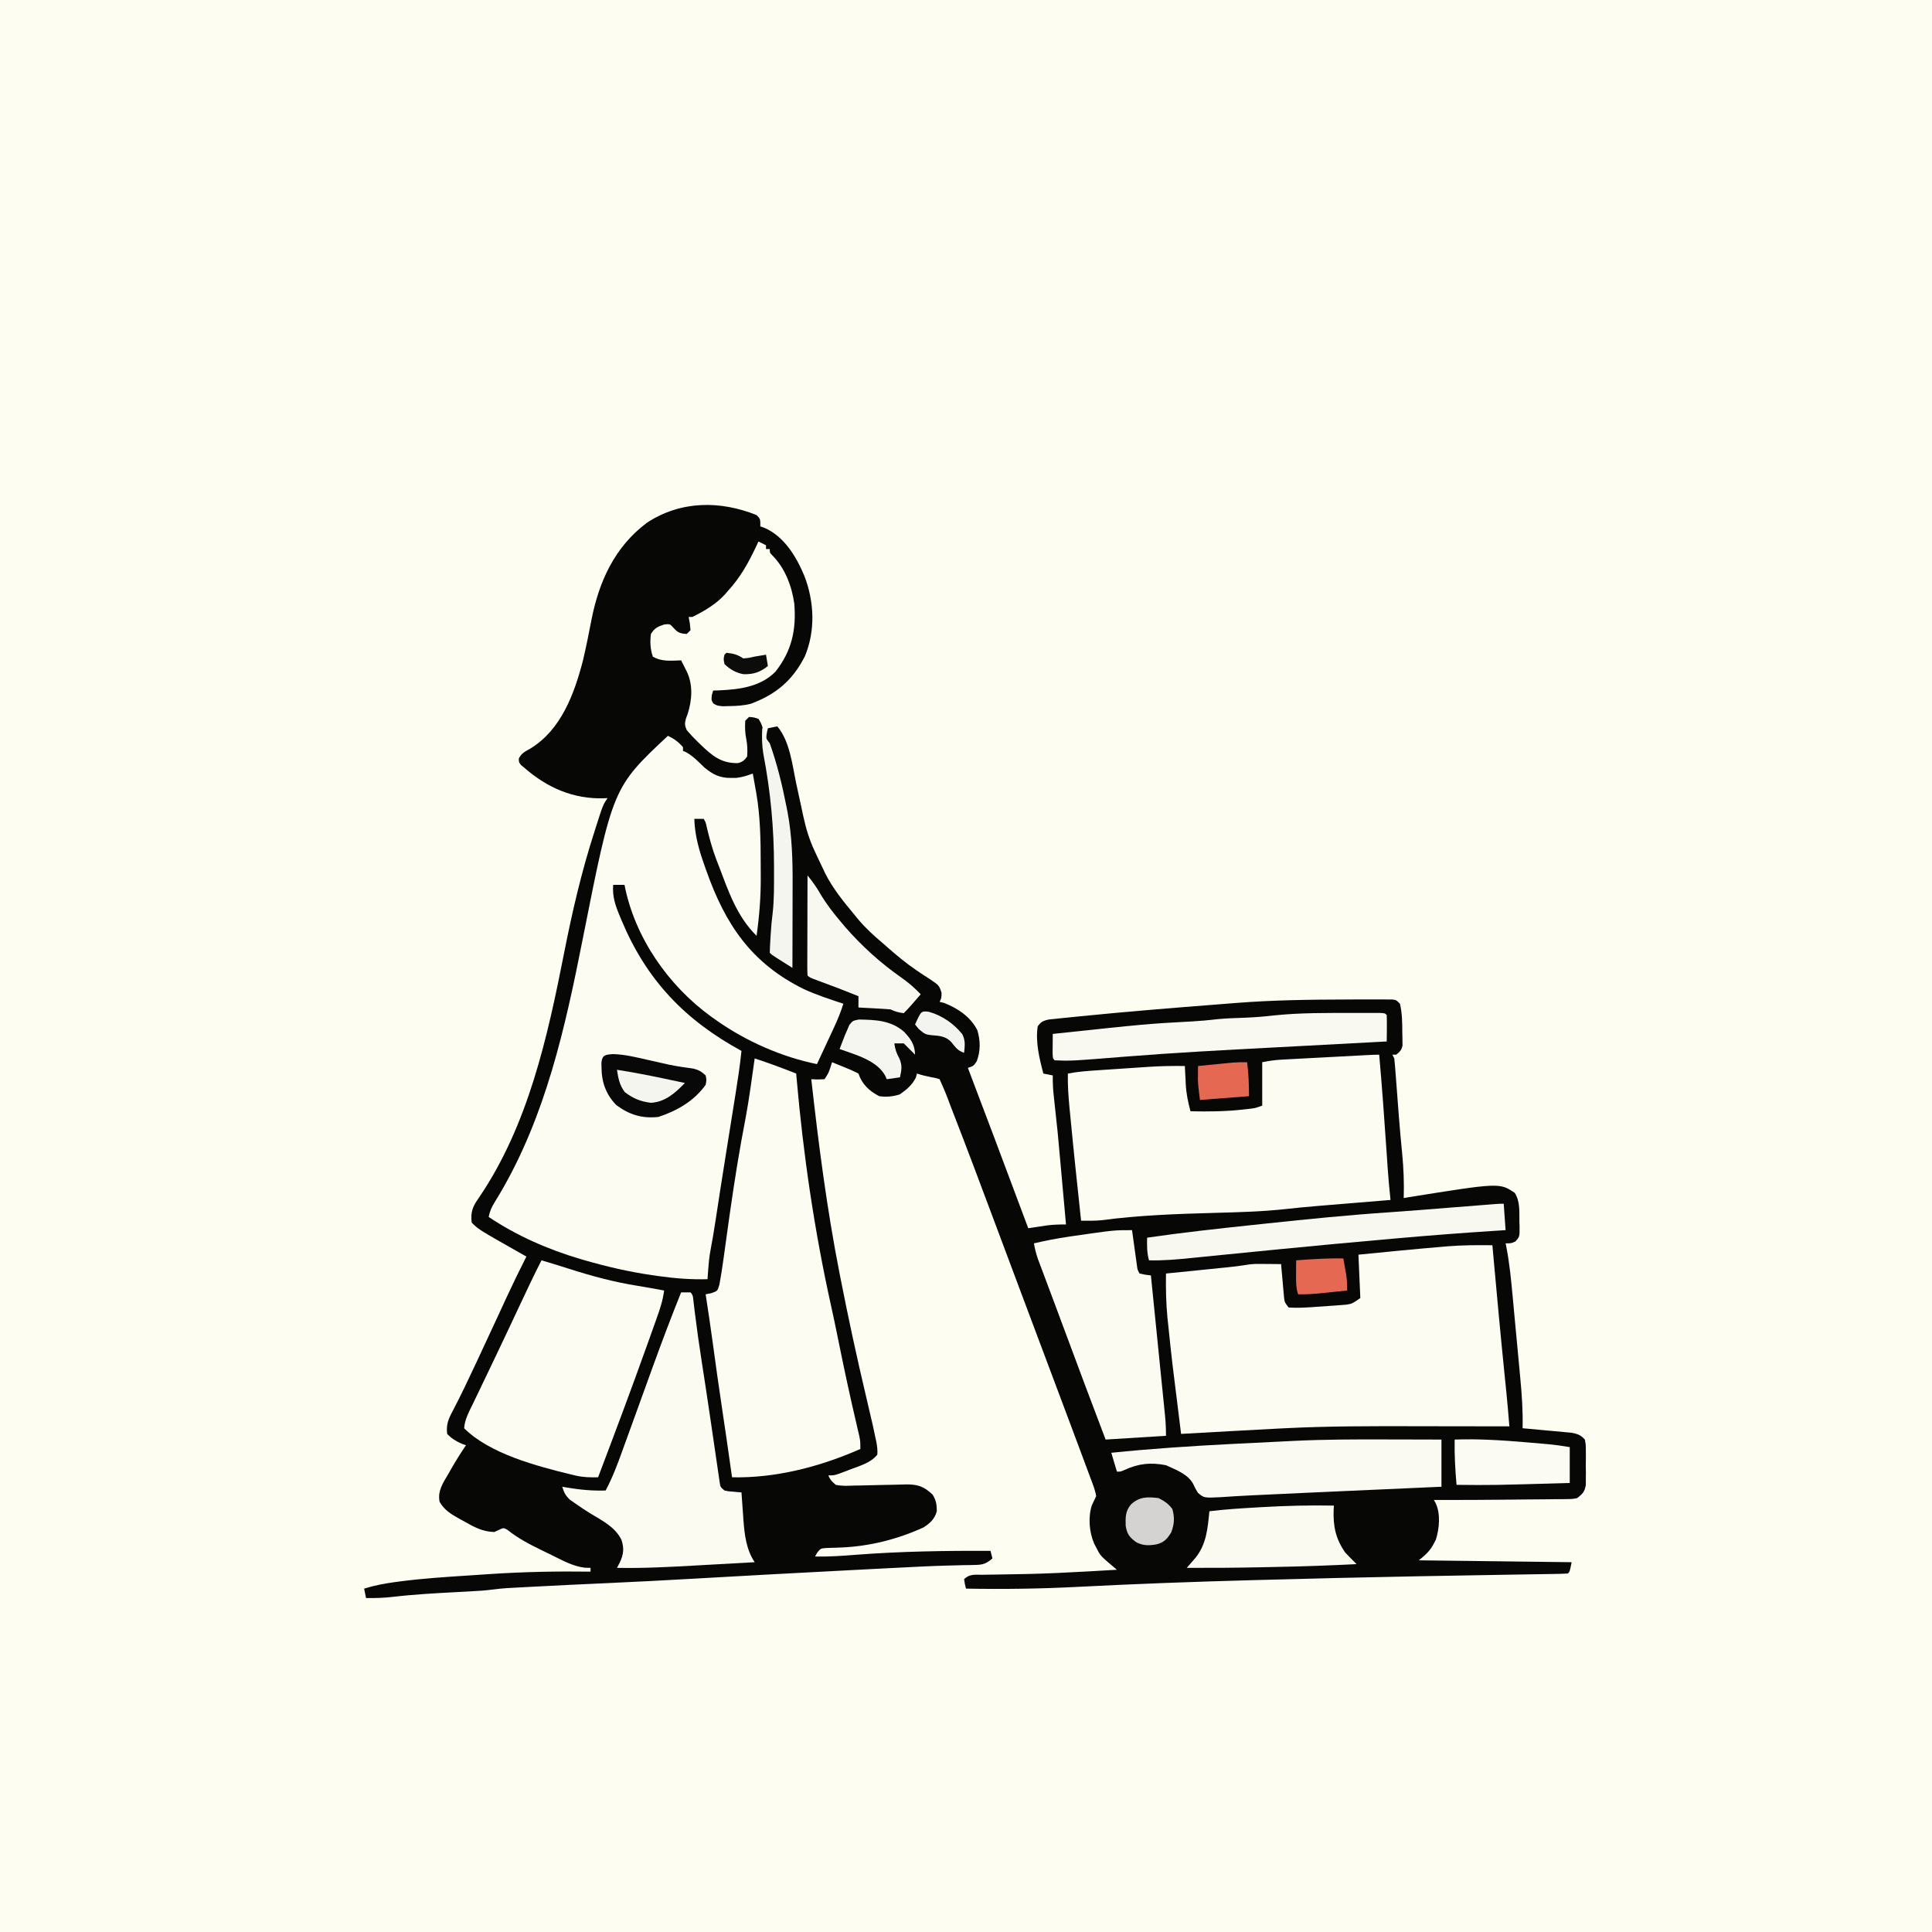 <svg version="1.1" xmlns="http://www.w3.org/2000/svg" width="1024" height="1024">
<rect width="100%" height="100%" fill="#333333" stroke="none"/>
<path d="M0 0 C337.92 0 675.84 0 1024 0 C1024 337.92 1024 675.84 1024 1024 C686.08 1024 348.16 1024 0 1024 C0 686.08 0 348.16 0 0 Z " fill="#FEFDF2" transform="translate(0,0)"/>
<path d="M0 0 C2 2 2 2 2 6 C3.1 6.39 3.1 6.39 4.23 6.79 C14.69 11.37 21.07 22.04 25.31 32.19 C30.61 45.87 31.27 61.19 25.61 74.84 C19.05 87.69 10.4 94.97 -3 100 C-6.89 101 -10.62 101.19 -14.62 101.25 C-15.75 101.28 -16.88 101.3 -18.04 101.33 C-21 101 -21 101 -22.96 99.8 C-24 98 -24 98 -23.69 95.31 C-23.35 94.17 -23.35 94.17 -23 93 C-22.04 92.97 -21.09 92.95 -20.11 92.92 C-9.34 92.45 2.05 91.12 10 83 C18.68 71.99 21.1 60.83 20 47 C18.71 37.7 15.05 28.03 8.28 21.29 C7 20 7 20 7 18 C6.34 18 5.68 18 5 18 C5 17.34 5 16.68 5 16 C3.02 15.01 3.02 15.01 1 14 C0.52 15.04 0.03 16.08 -0.47 17.15 C-4.49 25.59 -8.64 33.04 -15 40 C-15.54 40.63 -16.08 41.26 -16.64 41.91 C-21.5 47.26 -27.57 50.79 -34 54 C-34.66 54 -35.32 54 -36 54 C-35.79 55.11 -35.59 56.23 -35.38 57.38 C-35.25 58.57 -35.13 59.77 -35 61 C-35.66 61.66 -36.32 62.32 -37 63 C-40.36 62.82 -41.65 62.39 -43.94 59.88 C-45.91 57.66 -45.91 57.66 -49 58 C-52.55 59.18 -53.95 59.85 -56 63 C-56.54 67.24 -56.35 70.95 -55 75 C-50.41 77.81 -45.19 77.18 -40 77 C-39.35 78.27 -38.71 79.54 -38.06 80.81 C-37.7 81.52 -37.34 82.23 -36.97 82.96 C-33.61 90.03 -34.18 98.19 -36.56 105.5 C-36.85 106.27 -37.14 107.05 -37.44 107.84 C-38.13 110.51 -38.13 111.48 -37 114 C-35.2 116.1 -33.41 118.02 -31.44 119.94 C-30.89 120.47 -30.35 121 -29.79 121.55 C-23.6 127.48 -18.87 131.59 -9.98 131.47 C-7.47 130.88 -6.53 130.05 -5 128 C-4.75 124.68 -4.85 121.76 -5.5 118.5 C-6.15 115.27 -6.19 112.29 -6 109 C-5.34 108.34 -4.68 107.68 -4 107 C-1.5 107.19 -1.5 107.19 1 108 C3.38 111.57 3.46 113.67 3.88 117.94 C4.85 127.25 6.2 136.5 7.59 145.76 C9.62 159.57 10.2 173.19 10.19 187.12 C10.19 188.35 10.19 188.35 10.19 189.6 C10.19 200.3 9.93 210.84 8.44 221.46 C8.29 222.63 8.15 223.8 8 225 C7.66 226.75 7.66 226.75 7.31 228.54 C7.64 232.1 7.64 232.1 10.25 233.87 C11.17 234.48 12.09 235.09 13.04 235.72 C13.96 236.33 14.89 236.95 15.84 237.59 C16.91 238.29 16.91 238.29 18 239 C18.02 231.68 18.04 224.36 18.05 217.04 C18.06 213.64 18.06 210.24 18.08 206.84 C18.09 202.91 18.09 198.98 18.1 195.05 C18.1 193.86 18.11 192.66 18.11 191.43 C18.11 178.96 17.28 166.8 14.88 154.56 C14.66 153.46 14.45 152.36 14.23 151.22 C12.46 142.39 10.03 133.83 7.15 125.3 C6.85 124.41 6.56 123.52 6.26 122.61 C5.99 121.83 5.72 121.06 5.45 120.27 C4.92 117.57 5.31 115.64 6 113 C8.48 112.5 8.48 112.5 11 112 C17.72 119.97 18.94 132.57 21.06 142.5 C21.8 145.88 22.53 149.26 23.27 152.64 C23.76 154.9 24.24 157.16 24.72 159.42 C26.15 166.02 27.93 172.02 30.81 178.12 C31.17 178.89 31.52 179.66 31.89 180.45 C32.91 182.64 33.95 184.82 35 187 C35.48 188.02 35.97 189.05 36.47 190.1 C40.57 198.19 46.25 205.05 52 212 C52.65 212.8 53.31 213.6 53.98 214.42 C57.94 219.11 62.31 223.06 67 227 C68.39 228.22 68.39 228.22 69.8 229.46 C74.57 233.62 79.34 237.61 84.58 241.16 C85.74 241.95 85.74 241.95 86.93 242.76 C88.45 243.78 89.98 244.78 91.53 245.76 C96.76 249.26 96.76 249.26 98.05 253.23 C98 256 98 256 97 258 C97.78 258.19 98.57 258.37 99.38 258.56 C106.71 261.47 113.35 265.87 117 273 C118.69 278.6 118.74 284.03 116.69 289.5 C115 292 115 292 112 293 C112.24 293.63 112.48 294.25 112.72 294.9 C121.63 318.28 130.41 341.71 139.18 365.15 C140.79 369.43 142.39 373.72 144 378 C144.94 377.86 145.88 377.71 146.85 377.56 C148.1 377.38 149.34 377.19 150.62 377 C151.85 376.81 153.08 376.63 154.35 376.44 C157.62 376.05 160.71 375.97 164 376 C163.33 368.5 162.65 360.99 161.97 353.49 C161.74 350.95 161.52 348.4 161.29 345.86 C159.63 327.14 159.63 327.14 157.58 308.47 C157.12 304.62 156.92 300.87 157 297 C155.35 296.67 153.7 296.34 152 296 C149.88 287.95 147.77 279.36 149 271 C150.74 268.56 151.83 268.04 154.78 267.37 C156.51 267.19 156.51 267.19 158.28 267.01 C158.93 266.94 159.58 266.87 160.26 266.79 C162.48 266.56 164.71 266.34 166.94 266.12 C168.55 265.96 170.16 265.8 171.77 265.63 C196.41 263.15 221.1 261.17 245.79 259.25 C248.6 259.03 251.41 258.81 254.23 258.58 C274 257.03 293.73 256.8 313.56 256.75 C315.44 256.74 315.44 256.74 317.35 256.73 C320.9 256.72 324.45 256.73 328 256.73 C329.63 256.73 329.63 256.73 331.28 256.72 C332.77 256.73 332.77 256.73 334.28 256.74 C335.58 256.74 335.58 256.74 336.91 256.75 C339 257 339 257 341 259 C342.2 264.02 342.22 269.06 342.25 274.19 C342.28 275.4 342.28 275.4 342.31 276.63 C342.32 277.41 342.32 278.18 342.33 278.98 C342.34 279.68 342.35 280.38 342.36 281.1 C341.89 283.57 340.96 284.47 339 286 C338.34 286 337.68 286 337 286 C337.33 286.66 337.66 287.32 338 288 C338.27 290.58 338.5 293.15 338.68 295.73 C338.77 296.91 338.77 296.91 338.86 298.1 C339.06 300.65 339.25 303.2 339.44 305.75 C339.7 309.23 339.97 312.72 340.23 316.2 C340.33 317.49 340.33 317.49 340.43 318.8 C340.94 325.37 341.54 331.94 342.19 338.5 C342.95 346.36 343.24 354.09 343 362 C343.69 361.88 344.37 361.76 345.08 361.63 C393.76 353.84 393.76 353.84 401.81 359.21 C404.77 363.66 404.25 369.46 404.31 374.62 C404.34 375.39 404.37 376.15 404.4 376.94 C404.46 382.49 404.46 382.49 402.17 385.02 C400 386 400 386 397 386 C397.12 386.6 397.25 387.19 397.38 387.81 C399.08 396.5 399.91 405.25 400.73 414.06 C400.88 415.7 401.03 417.33 401.19 418.97 C401.51 422.38 401.83 425.8 402.14 429.21 C402.54 433.56 402.95 437.9 403.37 442.25 C403.69 445.62 404 449 404.31 452.38 C404.46 453.98 404.61 455.58 404.76 457.18 C405.61 466.13 406.23 474.99 406 484 C406.86 484.08 407.72 484.15 408.6 484.23 C411.79 484.51 414.98 484.81 418.17 485.12 C419.55 485.25 420.93 485.37 422.31 485.49 C424.3 485.67 426.28 485.86 428.27 486.05 C429.46 486.16 430.65 486.27 431.88 486.38 C435.19 487.04 436.77 487.48 439 490 C439.52 492.76 439.52 492.76 439.53 496.06 C439.54 497.25 439.54 498.44 439.55 499.67 C439.53 500.91 439.52 502.16 439.5 503.44 C439.52 504.68 439.53 505.92 439.55 507.2 C439.54 508.39 439.54 509.58 439.53 510.81 C439.53 511.9 439.52 512.99 439.52 514.11 C438.87 517.73 437.84 518.72 435 521 C432.44 521.52 432.44 521.52 429.51 521.55 C428.4 521.57 427.3 521.59 426.17 521.61 C424.97 521.61 423.78 521.61 422.55 521.61 C420.7 521.63 420.7 521.63 418.8 521.66 C415.5 521.7 412.19 521.72 408.89 521.74 C405.59 521.76 402.3 521.8 399 521.84 C385.67 521.99 372.33 522.04 359 522 C359.32 522.6 359.64 523.19 359.98 523.81 C362.61 529.44 361.88 537.2 360.05 543 C357.58 548.23 355.74 550.21 351 554 C377.73 554.33 404.46 554.66 432 555 C431 560 431 560 430 561 C427.26 561.14 424.54 561.21 421.79 561.25 C420.49 561.27 420.49 561.27 419.15 561.29 C417.23 561.33 415.32 561.36 413.4 561.38 C410.27 561.43 407.15 561.48 404.03 561.53 C399.5 561.61 394.96 561.69 390.42 561.76 C378.21 561.96 365.99 562.18 353.78 562.4 C352.51 562.43 351.25 562.45 349.95 562.47 C321.9 562.99 293.86 563.67 265.81 564.44 C264.67 564.47 263.52 564.5 262.34 564.53 C231.57 565.37 200.83 566.48 170.09 568.08 C150.38 569.09 130.73 569.37 111 569 C110.38 566.62 110.38 566.62 110 564 C112.91 561.09 115.93 561.68 119.83 561.66 C120.63 561.64 121.44 561.63 122.27 561.61 C124.01 561.58 125.76 561.56 127.51 561.54 C132.15 561.48 136.78 561.38 141.42 561.29 C142.37 561.27 143.32 561.25 144.3 561.23 C154.4 561 164.48 560.5 174.56 559.94 C175.82 559.87 175.82 559.87 177.1 559.8 C181.73 559.54 186.37 559.27 191 559 C190.46 558.55 189.91 558.1 189.35 557.63 C182.21 551.58 182.21 551.58 180.06 547.31 C179.49 546.22 179.49 546.22 178.91 545.11 C176.28 539.01 175.67 531.15 177.71 524.8 C178.47 523.2 179.23 521.6 180 520 C179.49 516.75 178.21 513.71 177.07 510.64 C176.47 509.04 176.47 509.04 175.87 507.41 C175.22 505.68 175.22 505.68 174.56 503.92 C173.89 502.11 173.89 502.11 173.21 500.27 C171.81 496.51 170.4 492.76 169 489 C168.58 487.88 168.16 486.75 167.73 485.59 C164.82 477.83 161.91 470.07 159 462.31 C158.08 459.87 157.17 457.42 156.25 454.98 C154.39 450.03 152.53 445.08 150.67 440.12 C147.45 431.55 144.24 422.97 141.02 414.39 C139.55 410.47 138.08 406.55 136.61 402.63 C133.25 393.66 129.89 384.7 126.54 375.73 C119.1 355.82 111.65 335.93 103.94 316.12 C103.64 315.35 103.34 314.58 103.03 313.79 C100.24 306.29 100.24 306.29 97 299 C94.98 298.35 94.98 298.35 92.62 297.94 C89.98 297.42 87.57 296.86 85 296 C84.81 296.7 84.63 297.4 84.44 298.12 C82.47 302.06 79.58 304.48 76 307 C72.27 308.24 68.87 308.53 65 308 C59.71 305.25 55.91 301.72 54 296 C51.65 294.8 49.38 293.78 46.94 292.81 C46.27 292.54 45.61 292.27 44.93 291.99 C43.29 291.31 41.65 290.66 40 290 C39.71 290.93 39.42 291.86 39.12 292.81 C38 296 38 296 36 299 C32.37 299.19 32.37 299.19 29 299 C32.86 333.57 37.28 367.85 44 402 C44.17 402.87 44.34 403.74 44.52 404.64 C48.62 425.52 53.1 446.29 58 467 C58.95 471.02 59.88 475.04 60.81 479.06 C61.02 479.94 61.23 480.81 61.44 481.71 C62 484.14 62.51 486.56 63 489 C63.26 490.23 63.26 490.23 63.53 491.48 C63.93 493.74 64.18 495.71 64 498 C60.56 502.29 54.92 503.86 49.88 505.75 C49.06 506.07 48.25 506.38 47.42 506.71 C41.41 509 41.41 509 38 509 C39.34 511.68 39.34 511.68 42 514 C45.28 514.69 48.5 514.51 51.84 514.38 C52.8 514.37 53.76 514.35 54.75 514.34 C57.81 514.29 60.87 514.21 63.94 514.12 C67 514.05 70.06 513.98 73.12 513.93 C75.02 513.9 76.92 513.85 78.83 513.79 C85.27 513.67 88.55 514.68 93.31 519.19 C95.23 522.38 95.47 524.31 95.53 527.94 C94.46 532.09 91.86 534.47 88.29 536.66 C74.51 542.88 60.04 546.56 44.89 547.2 C44.21 547.23 43.53 547.26 42.83 547.29 C40.91 547.37 39 547.42 37.08 547.46 C33.9 547.7 33.9 547.7 32.07 550.04 C31.72 550.69 31.37 551.33 31 552 C38.28 552.12 45.43 551.65 52.69 551.06 C76.5 549.24 100.13 548.87 124 549 C124.33 550.32 124.66 551.64 125 553 C121.98 555.63 120.1 556.38 116.11 556.44 C115.11 556.47 114.12 556.49 113.09 556.52 C111.44 556.54 111.44 556.54 109.75 556.56 C107.27 556.63 104.79 556.69 102.3 556.76 C101.64 556.78 100.98 556.8 100.29 556.81 C92.15 557.03 84.01 557.46 75.88 557.88 C74.2 557.96 72.52 558.05 70.84 558.13 C66.24 558.37 61.64 558.6 57.04 558.84 C53.85 559.01 50.67 559.17 47.48 559.34 C20.42 560.73 -6.64 562.2 -33.7 563.75 C-48.63 564.61 -63.56 565.39 -78.5 566.06 C-79.8 566.12 -79.8 566.12 -81.13 566.18 C-82.42 566.24 -82.42 566.24 -83.73 566.3 C-94.91 566.8 -106.08 567.34 -117.25 567.93 C-118.85 568.02 -120.45 568.1 -122.05 568.18 C-124.25 568.3 -126.44 568.42 -128.64 568.54 C-129.87 568.6 -131.11 568.67 -132.38 568.73 C-134.94 568.92 -137.43 569.17 -139.98 569.5 C-143.89 570.01 -147.79 570.26 -151.73 570.46 C-153.2 570.54 -154.67 570.62 -156.14 570.7 C-156.89 570.74 -157.64 570.78 -158.42 570.82 C-169.96 571.42 -181.48 572.05 -192.96 573.39 C-197.69 573.93 -202.25 574.07 -207 574 C-207.33 572.35 -207.66 570.7 -208 569 C-202.52 567.29 -197.13 566.28 -191.44 565.51 C-190.49 565.38 -189.54 565.26 -188.57 565.13 C-176.73 563.61 -164.83 562.82 -152.93 562.06 C-149.03 561.81 -145.14 561.55 -141.25 561.28 C-123.46 560.09 -105.81 559.77 -88 560 C-88 559.34 -88 558.68 -88 558 C-89.02 557.97 -90.04 557.95 -91.1 557.92 C-97.39 557.13 -102.89 554.06 -108.5 551.27 C-110.42 550.32 -112.36 549.39 -114.29 548.46 C-120.59 545.39 -126.54 542.25 -132.05 537.86 C-134.07 536.71 -134.07 536.71 -136.54 537.85 C-137.35 538.23 -138.16 538.61 -139 539 C-145.29 538.85 -149.86 536.29 -155.19 533.25 C-156.38 532.6 -156.38 532.6 -157.59 531.95 C-161.9 529.53 -165.49 527.41 -168 523 C-169.17 517.14 -166.12 512.89 -163.25 508 C-162.81 507.22 -162.36 506.44 -161.91 505.63 C-159.43 501.3 -156.82 497.11 -154 493 C-154.72 492.75 -155.44 492.5 -156.19 492.25 C-159.38 490.83 -161.56 489.51 -164 487 C-164.6 481.98 -163.3 479.01 -160.94 474.62 C-156.66 466.44 -152.72 458.12 -148.81 449.75 C-148.16 448.36 -147.51 446.97 -146.86 445.58 C-143.68 438.77 -140.51 431.95 -137.35 425.12 C-137.06 424.5 -136.77 423.87 -136.47 423.22 C-135.11 420.28 -133.75 417.33 -132.39 414.39 C-129.06 407.19 -125.59 400.07 -122 393 C-123.29 392.27 -123.29 392.27 -124.61 391.53 C-147.34 378.66 -147.34 378.66 -151 375 C-151.65 369.23 -150.44 366.41 -147.12 361.75 C-121.01 323.27 -110.86 276.93 -101.99 232.01 C-97.72 210.32 -92.79 189.05 -86 168 C-85.75 167.21 -85.5 166.42 -85.24 165.6 C-81.42 153.63 -81.42 153.63 -79 150 C-79.65 150.03 -80.31 150.07 -80.98 150.11 C-97.08 150.58 -110.98 144.54 -123 134 C-123.6 133.52 -124.19 133.04 -124.81 132.54 C-126 131 -126 131 -126.01 129.02 C-124.57 126.14 -122.66 125.31 -119.88 123.75 C-103.54 113.74 -96.62 94.78 -92 77 C-90.36 69.97 -88.92 62.9 -87.57 55.81 C-83.56 35.19 -75.25 16.92 -58.12 4.06 C-40.26 -7.66 -19.38 -7.78 0 0 Z " fill="#070706" transform="translate(401,273)"/>
<path d="M0 0 C3.32 1.56 5.56 3.21 8 6 C8 6.66 8 7.32 8 8 C8.56 8.24 9.12 8.48 9.7 8.72 C13.44 10.8 16.28 13.87 19.37 16.81 C23.83 20.52 27.66 22.42 33.5 22.31 C34.4 22.31 35.29 22.3 36.22 22.3 C39.36 21.96 42.05 21.09 45 20 C45.49 22.71 45.97 25.42 46.44 28.12 C46.57 28.87 46.71 29.61 46.85 30.37 C48.99 42.8 49.19 55.35 49.19 67.93 C49.19 70.3 49.21 72.67 49.22 75.04 C49.26 85.5 48.46 95.65 47 106 C36.57 95.75 32.09 82.42 27 69 C26.57 67.91 26.15 66.82 25.71 65.69 C23.56 60.03 21.99 54.33 20.61 48.43 C20.1 46.01 20.1 46.01 19 44 C17.35 44 15.7 44 14 44 C14.27 52.99 16.56 60.76 19.56 69.19 C19.79 69.83 20.01 70.46 20.24 71.12 C30.38 99.88 44.13 120.53 72.14 134.29 C78.88 137.38 85.96 139.67 93 142 C91.66 146.25 90.06 150.24 88.18 154.27 C87.64 155.43 87.11 156.58 86.56 157.77 C86 158.96 85.45 160.15 84.88 161.38 C84.31 162.6 83.74 163.83 83.17 165.05 C81.78 168.04 80.39 171.02 79 174 C60.4 170.23 41.52 161.92 26 151 C25.02 150.31 24.03 149.62 23.02 148.91 C0.26 132.45 -17.61 106.87 -23 79 C-24.98 79 -26.96 79 -29 79 C-29.46 85.2 -27.94 89.69 -25.56 95.38 C-25.2 96.25 -24.84 97.12 -24.47 98.02 C-11.2 129.58 9.07 150.71 39 167 C38.23 174.63 37.07 182.17 35.86 189.75 C35.64 191.08 35.43 192.42 35.22 193.76 C34.66 197.27 34.09 200.79 33.53 204.31 C32.64 209.85 31.76 215.4 30.87 220.94 C30.65 222.31 30.43 223.68 30.22 225.05 C28.54 235.51 26.91 245.97 25.33 256.45 C24.46 262.2 23.49 267.92 22.41 273.64 C21.89 276.65 21.59 279.64 21.38 282.69 C21.25 284.46 21.12 286.23 21 288 C12.27 288.23 3.89 287.59 -4.75 286.38 C-6.64 286.11 -6.64 286.11 -8.57 285.84 C-20.61 284.06 -32.31 281.39 -44 278 C-45.21 277.65 -45.21 277.65 -46.45 277.29 C-63.63 272.19 -80.1 264.98 -95 255 C-94.39 252.05 -93.47 249.85 -91.88 247.3 C-91.45 246.58 -91.01 245.86 -90.56 245.12 C-89.85 243.94 -89.85 243.94 -89.12 242.75 C-64.74 201.39 -54.44 154.64 -45.22 108.06 C-29.21 27.39 -29.21 27.39 0 0 Z " fill="#FCFCF2" transform="translate(354,390)"/>
<path d="M0 0 C0.1 1.12 0.2 2.25 0.3 3.4 C2.32 25.93 4.4 48.45 6.69 70.95 C6.77 71.74 6.85 72.53 6.94 73.35 C7.08 74.79 7.23 76.23 7.38 77.67 C8 83.77 8.5 89.88 9 96 C7.92 96 6.84 96 5.73 95.99 C-4.56 95.97 -14.85 95.96 -25.14 95.95 C-30.43 95.94 -35.72 95.94 -41.01 95.92 C-64.03 95.88 -87.01 95.84 -110 97 C-111.18 97.06 -112.36 97.12 -113.57 97.18 C-122.13 97.61 -130.69 98.08 -139.25 98.56 C-141.77 98.7 -144.29 98.84 -146.82 98.98 C-152.88 99.32 -158.94 99.66 -165 100 C-169.9 60.84 -169.9 60.84 -171.81 42.31 C-172 40.58 -172 40.58 -172.19 38.82 C-172.98 30.86 -173.13 22.99 -173 15 C-171.85 14.88 -170.7 14.77 -169.52 14.65 C-165.23 14.22 -160.95 13.78 -156.67 13.35 C-154.82 13.16 -152.97 12.97 -151.12 12.78 C-148.45 12.52 -145.78 12.24 -143.12 11.97 C-142.3 11.89 -141.47 11.81 -140.63 11.72 C-137.29 11.38 -134 11 -130.69 10.45 C-128.36 10.06 -126.26 9.88 -123.91 9.9 C-122.86 9.91 -122.86 9.91 -121.79 9.91 C-120.72 9.92 -120.72 9.92 -119.62 9.94 C-118.89 9.94 -118.15 9.95 -117.39 9.95 C-115.6 9.96 -113.8 9.98 -112 10 C-111.95 10.59 -111.9 11.18 -111.85 11.79 C-111.62 14.46 -111.37 17.14 -111.12 19.81 C-111.05 20.74 -110.97 21.67 -110.89 22.63 C-110.8 23.52 -110.72 24.41 -110.63 25.33 C-110.56 26.15 -110.49 26.98 -110.41 27.82 C-110.09 30.28 -110.09 30.28 -108 33 C-104.91 33.19 -102.08 33.18 -99 33 C-98.04 32.95 -97.08 32.9 -96.1 32.85 C-92.98 32.66 -89.86 32.43 -86.75 32.19 C-85.69 32.12 -84.63 32.05 -83.53 31.97 C-82.51 31.89 -81.48 31.81 -80.42 31.73 C-79.5 31.66 -78.58 31.59 -77.63 31.52 C-74.43 31.04 -74.43 31.04 -70 28 C-70.33 20.41 -70.66 12.82 -71 5 C-56.17 3.53 -41.35 2.06 -26.5 0.81 C-25.08 0.69 -25.08 0.69 -23.64 0.56 C-15.75 -0.08 -7.91 -0.08 0 0 Z " fill="#FDFCF2" transform="translate(791,660)"/>
<path d="M0 0 C1.54 17.33 2.77 34.68 3.95 52.04 C4.01 52.96 4.07 53.87 4.14 54.8 C4.25 56.51 4.37 58.22 4.48 59.92 C4.87 65.63 5.4 71.31 6 77 C5.44 77.05 4.89 77.09 4.31 77.14 C-1.6 77.62 -7.5 78.11 -13.41 78.6 C-15.6 78.78 -17.79 78.96 -19.98 79.14 C-23.17 79.4 -26.36 79.67 -29.55 79.93 C-30.61 80.02 -31.68 80.11 -32.77 80.2 C-38.34 80.66 -43.89 81.19 -49.44 81.81 C-61.8 83.17 -74.16 83.5 -86.59 83.83 C-106.91 84.39 -127.09 85.06 -147.26 87.76 C-150.85 88.08 -154.39 88.04 -158 88 C-159.92 70.07 -161.84 52.13 -163.55 34.17 C-163.75 32.17 -163.94 30.16 -164.14 28.16 C-164.71 22.08 -165.15 16.11 -165 10 C-159.67 8.98 -154.36 8.6 -148.96 8.25 C-147.51 8.15 -147.51 8.15 -146.04 8.05 C-144 7.91 -141.96 7.78 -139.93 7.64 C-136.84 7.44 -133.75 7.23 -130.67 7.02 C-128.68 6.88 -126.69 6.75 -124.71 6.62 C-123.8 6.56 -122.89 6.5 -121.95 6.43 C-115.63 6.02 -109.34 5.93 -103 6 C-102.95 7.06 -102.9 8.12 -102.85 9.22 C-102.78 10.65 -102.7 12.07 -102.62 13.5 C-102.59 14.2 -102.56 14.89 -102.53 15.61 C-102.25 20.63 -101.34 25.15 -100 30 C-90.6 30.2 -81.35 30.12 -72 29.06 C-70.84 28.93 -70.84 28.93 -69.66 28.8 C-65.71 28.36 -65.71 28.36 -62 27 C-62 19.41 -62 11.82 -62 4 C-58.31 3.26 -55.13 2.81 -51.42 2.61 C-50.32 2.55 -49.23 2.49 -48.1 2.43 C-46.34 2.34 -46.34 2.34 -44.55 2.25 C-43.34 2.18 -42.13 2.12 -40.89 2.05 C-37.03 1.84 -33.17 1.64 -29.31 1.44 C-26.7 1.3 -24.09 1.16 -21.48 1.02 C-16.72 0.76 -11.96 0.51 -7.2 0.26 C-6.24 0.21 -5.28 0.16 -4.29 0.11 C-2.86 0.04 -1.43 0 0 0 Z " fill="#FCFCF2" transform="translate(731,559)"/>
<path d="M0 0 C7.44 2.4 14.72 5.15 22 8 C22.07 8.81 22.14 9.62 22.21 10.46 C25.75 51.07 31.65 91.22 40.47 131.04 C41.59 136.08 42.65 141.12 43.68 146.18 C43.9 147.24 43.9 147.24 44.12 148.32 C44.41 149.76 44.7 151.2 45 152.64 C47.76 166.26 50.7 179.83 53.87 193.35 C54.15 194.57 54.43 195.78 54.71 197.02 C54.96 198.08 55.21 199.15 55.47 200.24 C56 203 56 203 56 207 C34.71 216.35 11.39 222.49 -12 222 C-12.11 221.26 -12.21 220.51 -12.32 219.75 C-14.82 202.11 -14.82 202.11 -17.44 184.5 C-19.14 173.33 -20.66 162.12 -22.2 150.93 C-23.39 142.27 -24.64 133.63 -26 125 C-25.05 124.81 -24.1 124.63 -23.12 124.44 C-19.72 123.3 -19.72 123.3 -18.71 119.92 C-17.94 115.69 -17.24 111.48 -16.67 107.22 C-16.55 106.38 -16.43 105.54 -16.31 104.68 C-16.06 102.88 -15.82 101.09 -15.57 99.29 C-14.92 94.56 -14.25 89.83 -13.59 85.1 C-13.45 84.16 -13.32 83.21 -13.18 82.23 C-10.76 65.18 -8.06 48.17 -4.76 31.27 C-2.84 20.9 -1.5 10.43 0 0 Z " fill="#FCFCF2" transform="translate(400,561)"/>
<path d="M0 0 C4.83 1.43 9.65 2.88 14.44 4.43 C26.53 8.33 38.48 11.53 51.05 13.53 C55.72 14.28 60.36 15.14 65 16 C64.33 21.2 62.8 25.83 61.04 30.74 C60.73 31.6 60.42 32.46 60.11 33.35 C59.1 36.19 58.08 39.04 57.06 41.88 C56.72 42.85 56.37 43.82 56.01 44.82 C47.62 68.32 38.84 91.67 30 115 C25.96 115.07 22.23 115.03 18.29 114.12 C17.02 113.83 17.02 113.83 15.73 113.53 C-2.49 109.07 -27.45 102.55 -41 89 C-40.68 84.27 -38.34 80.15 -36.31 75.96 C-35.74 74.77 -35.74 74.77 -35.17 73.57 C-33.93 70.98 -32.68 68.4 -31.44 65.81 C-30.14 63.11 -28.85 60.4 -27.55 57.7 C-26.67 55.86 -25.79 54.02 -24.91 52.18 C-20.26 42.48 -15.69 32.74 -11.13 23 C-7.52 15.29 -3.87 7.59 0 0 Z " fill="#FCFCF2" transform="translate(287,668)"/>
<path d="M0 0 C1.67 -0.04 3.33 -0.04 5 0 C6.53 1.53 6.36 3.09 6.61 5.21 C6.72 6.11 6.84 7.02 6.95 7.94 C7.07 8.93 7.19 9.92 7.31 10.94 C8.39 19.56 9.59 28.16 10.94 36.75 C12.33 45.66 13.69 54.58 15 63.5 C15.33 65.73 15.66 67.96 15.99 70.18 C16.7 74.92 17.39 79.67 18.07 84.41 C18.42 86.79 18.77 89.18 19.12 91.56 C19.28 92.68 19.44 93.8 19.61 94.95 C19.76 95.98 19.91 97.01 20.07 98.07 C20.2 98.97 20.33 99.88 20.47 100.81 C20.85 103.19 20.85 103.19 23 105 C25.2 105.46 25.2 105.46 27.62 105.62 C28.44 105.7 29.26 105.77 30.1 105.85 C31.04 105.93 31.04 105.93 32 106 C32.07 107.01 32.07 107.01 32.14 108.04 C32.35 111.16 32.58 114.27 32.81 117.38 C32.88 118.44 32.95 119.5 33.03 120.59 C33.63 128.5 34.52 136.28 39 143 C31.34 143.43 23.67 143.86 16.01 144.28 C13.41 144.43 10.81 144.57 8.21 144.72 C-5.87 145.51 -19.89 146.28 -34 146 C-33.52 145.08 -33.03 144.16 -32.53 143.21 C-30.47 138.88 -30.1 135.71 -31.63 131.09 C-35.09 124.22 -41.86 120.94 -48.19 117.11 C-50.95 115.42 -53.6 113.61 -56.25 111.75 C-57.12 111.15 -57.99 110.54 -58.89 109.92 C-61.26 107.77 -62.06 106.03 -63 103 C-62.18 103.14 -61.36 103.29 -60.51 103.44 C-53.58 104.59 -47.01 105.23 -40 105 C-36.43 98.29 -33.82 91.39 -31.25 84.25 C-30.78 82.96 -30.32 81.68 -29.85 80.39 C-28.53 76.75 -27.21 73.11 -25.89 69.47 C-23.2 62.02 -20.5 54.58 -17.8 47.13 C-16.78 44.32 -15.76 41.52 -14.75 38.71 C-10.04 25.72 -5.15 12.82 0 0 Z " fill="#FBFBF2" transform="translate(361,685)"/>
<path d="M0 0 C0.09 0.63 0.17 1.25 0.26 1.9 C0.65 4.72 1.04 7.55 1.44 10.38 C1.57 11.36 1.71 12.34 1.85 13.36 C1.98 14.3 2.11 15.24 2.25 16.21 C2.37 17.08 2.49 17.95 2.61 18.85 C2.9 21.04 2.9 21.04 4 23 C7.03 23.66 7.03 23.66 10 24 C11.05 34.34 12.09 44.69 13.13 55.03 C13.61 59.84 14.1 64.64 14.58 69.44 C15.05 74.08 15.52 78.71 15.98 83.35 C16.16 85.12 16.34 86.89 16.52 88.66 C16.77 91.13 17.02 93.61 17.27 96.09 C17.34 96.82 17.42 97.55 17.49 98.3 C17.85 101.91 18 105.36 18 109 C2.16 109.99 2.16 109.99 -14 111 C-21.24 91.98 -28.39 72.94 -35.46 53.85 C-37.21 49.11 -38.98 44.37 -40.75 39.64 C-41.96 36.41 -43.17 33.19 -44.38 29.96 C-44.95 28.41 -45.53 26.87 -46.11 25.33 C-46.92 23.19 -47.72 21.05 -48.52 18.91 C-48.97 17.7 -49.43 16.48 -49.9 15.23 C-50.84 12.47 -51.52 9.86 -52 7 C-45.95 5.58 -39.9 4.41 -33.75 3.5 C-32.9 3.37 -32.06 3.25 -31.19 3.12 C-9.66 0 -9.66 0 0 0 Z " fill="#FBFBF1" transform="translate(600,652)"/>
<path d="M0 0 C3.46 0.01 6.92 0.01 10.38 0.02 C17.1 0.03 23.82 0.05 30.54 0.07 C30.54 8.32 30.54 16.57 30.54 25.07 C27.95 25.18 25.36 25.3 22.69 25.42 C14.04 25.81 5.4 26.19 -3.24 26.58 C-8.47 26.82 -13.7 27.05 -18.93 27.28 C-23.99 27.51 -29.06 27.74 -34.12 27.97 C-36.03 28.05 -37.95 28.14 -39.86 28.22 C-49.64 28.66 -59.41 29.11 -69.18 29.59 C-69.97 29.63 -70.76 29.67 -71.57 29.71 C-76.41 29.95 -81.24 30.24 -86.07 30.58 C-95.31 31.06 -95.31 31.06 -98.56 28.27 C-99.96 25.94 -99.96 25.94 -101.12 23.46 C-104.04 18.26 -110.19 16.13 -115.4 13.69 C-123.47 12.05 -129.99 12.75 -137.47 16.19 C-139.46 17.07 -139.46 17.07 -141.46 17.07 C-142.45 13.77 -143.44 10.47 -144.46 7.07 C-123.45 4.91 -102.43 3.53 -81.34 2.44 C-79.54 2.35 -79.54 2.35 -77.7 2.26 C-70.71 1.9 -63.72 1.55 -56.73 1.22 C-53.65 1.08 -50.57 0.92 -47.49 0.76 C-31.66 -0.01 -15.85 -0.05 0 0 Z " fill="#FAFAF2" transform="translate(733.462,762.931)"/>
<path d="M0 0 C0.77 -0 1.54 -0.01 2.33 -0.01 C4.52 -0.01 6.71 -0.01 8.9 -0.01 C10.81 -0.01 10.81 -0.01 12.76 -0 C15.62 0.12 15.62 0.12 16.62 1.12 C16.7 3.48 16.71 5.83 16.69 8.19 C16.68 9.48 16.67 10.77 16.66 12.1 C16.64 13.6 16.64 13.6 16.62 15.12 C15.32 15.19 14.02 15.26 12.68 15.33 C0.21 15.99 -12.25 16.65 -24.72 17.32 C-31.12 17.66 -37.53 18 -43.93 18.34 C-69.9 19.7 -95.87 21.08 -121.79 23.15 C-150.65 25.47 -150.65 25.47 -159.38 25.12 C-160.38 24.12 -160.38 24.12 -160.47 21.18 C-160.46 19.99 -160.45 18.79 -160.44 17.56 C-160.43 16.36 -160.42 15.17 -160.41 13.93 C-160.4 13.01 -160.39 12.08 -160.38 11.12 C-110.72 5.82 -110.72 5.82 -86.31 4.48 C-82.04 4.25 -77.82 3.86 -73.58 3.35 C-68.47 2.82 -63.32 2.72 -58.19 2.52 C-53.3 2.31 -48.48 1.94 -43.62 1.37 C-29.18 -0.18 -14.51 0.02 0 0 Z " fill="#F9F8F1" transform="translate(718.375,536.875)"/>
<path d="M0 0 C0.33 4.62 0.66 9.24 1 14 C-0.81 14.11 -2.62 14.23 -4.48 14.35 C-22.24 15.48 -39.96 16.86 -57.68 18.44 C-59.79 18.63 -61.9 18.82 -64.01 19 C-82.46 20.63 -100.9 22.36 -119.34 24.17 C-120.27 24.26 -121.21 24.36 -122.17 24.45 C-131.4 25.36 -140.62 26.27 -149.85 27.19 C-153.28 27.54 -156.71 27.88 -160.15 28.22 C-161.74 28.38 -163.34 28.54 -164.93 28.7 C-172.64 29.49 -180.25 30.21 -188 30 C-189.17 25.9 -189.07 22.25 -189 18 C-170.4 15.28 -151.74 13.25 -133.05 11.26 C-130.53 11 -128.01 10.73 -125.49 10.46 C-103.77 8.15 -82.06 5.97 -60.27 4.51 C-49.75 3.79 -39.23 2.93 -28.72 2.09 C-23.14 1.65 -17.56 1.21 -11.98 0.77 C-11 0.69 -10.02 0.61 -9.01 0.53 C-7.66 0.43 -7.66 0.43 -6.29 0.32 C-5.11 0.23 -5.11 0.23 -3.91 0.13 C-2.61 0.04 -1.31 0 0 0 Z " fill="#F8F8F1" transform="translate(797,638)"/>
<path d="M0 0 C-0.05 0.75 -0.09 1.5 -0.14 2.27 C-0.45 11.05 0.95 17.62 6 24.88 C7.96 26.96 9.97 28.98 12 31 C-1.98 31.74 -15.94 32.23 -29.94 32.5 C-33 32.56 -36.06 32.63 -39.12 32.69 C-52.08 32.96 -65.03 33.05 -78 33 C-77.59 32.54 -77.19 32.07 -76.77 31.59 C-76.23 30.97 -75.69 30.36 -75.14 29.72 C-74.34 28.81 -74.34 28.81 -73.53 27.87 C-67.52 20.52 -66.9 12.13 -66 3 C-57.46 1.93 -48.9 1.43 -40.31 0.94 C-39.16 0.87 -39.16 0.87 -37.98 0.8 C-25.31 0.07 -12.69 -0.25 0 0 Z " fill="#FAFAF1" transform="translate(707,798)"/>
<path d="M0 0 C2.54 3.13 4.77 6.17 6.75 9.69 C10.02 15.22 13.84 20.11 18 25 C19.02 26.2 19.02 26.2 20.05 27.43 C28.96 37.63 38.8 46.5 49.89 54.26 C53.64 56.9 56.84 59.66 60 63 C58.88 64.29 57.75 65.58 56.62 66.88 C56 67.59 55.37 68.31 54.73 69.05 C53.53 70.41 52.28 71.72 51 73 C48.38 72.67 46.36 72.18 44 71 C41.12 70.77 38.26 70.58 35.38 70.44 C34.17 70.37 34.17 70.37 32.95 70.31 C30.96 70.2 28.98 70.1 27 70 C27 68.02 27 66.04 27 64 C20.14 61.2 13.23 58.57 6.27 56.02 C1.11 54.11 1.11 54.11 0 53 C-0.09 51.34 -0.12 49.68 -0.11 48.02 C-0.11 46.96 -0.11 45.9 -0.11 44.81 C-0.11 43.65 -0.1 42.5 -0.1 41.31 C-0.1 40.13 -0.09 38.96 -0.09 37.75 C-0.09 33.98 -0.08 30.21 -0.06 26.44 C-0.06 23.89 -0.05 21.34 -0.05 18.79 C-0.04 12.53 -0.02 6.26 0 0 Z " fill="#F8F8F0" transform="translate(428,464)"/>
<path d="M0 0 C12.68 -0.46 25.19 0.37 37.81 1.44 C38.61 1.5 39.42 1.57 40.24 1.64 C42.56 1.84 44.89 2.04 47.21 2.25 C47.9 2.31 48.6 2.37 49.32 2.43 C53.27 2.79 57.07 3.35 61 4 C61 10.27 61 16.54 61 23 C19.94 24.19 19.94 24.19 1 24 C0.29 15.98 -0.15 8.05 0 0 Z " fill="#FBFBF3" transform="translate(771,763)"/>
<path d="M0 0 C6.5 0.15 12.73 1.73 19.05 3.18 C21.45 3.72 23.85 4.26 26.26 4.8 C27.42 5.06 28.58 5.32 29.78 5.59 C34.07 6.48 38.38 7.12 42.72 7.68 C45.56 8.38 47.11 9.32 49.24 11.3 C49.75 13.68 49.75 13.68 49.24 16.3 C43.07 24.92 34.13 30.01 24.24 33.3 C15.61 34.25 8.88 32.19 1.93 27.05 C-3.55 21.45 -5.89 14.95 -5.95 7.18 C-5.96 6.31 -5.98 5.44 -5.99 4.55 C-5.57 0.41 -3.94 0.32 0 0 Z " fill="#090808" transform="translate(324.762,558.695)"/>
<path d="M0 0 C0.33 0 0.66 0 1 0 C1.12 0.76 1.25 1.53 1.38 2.31 C1.88 5.2 1.88 5.2 4 8 C7.87 18.9 10.6 30.04 12.81 41.38 C13.02 42.42 13.23 43.46 13.44 44.54 C15.77 57.05 16.15 69.57 16.1 82.27 C16.1 83.56 16.09 84.85 16.09 86.18 C16.09 89.56 16.08 92.93 16.07 96.31 C16.06 99.78 16.05 103.24 16.05 106.71 C16.04 113.47 16.02 120.24 16 127 C14.19 125.86 12.37 124.71 10.56 123.56 C9.55 122.92 8.54 122.29 7.5 121.63 C5 120 5 120 4 119 C4.07 116.32 4.19 113.67 4.38 111 C4.42 110.27 4.46 109.54 4.51 108.79 C4.74 105.17 5.04 101.6 5.52 98.02 C6.37 90.63 6.24 83.17 6.25 75.75 C6.25 74.53 6.25 74.53 6.25 73.29 C6.25 53.09 4.4 33.28 0.56 13.43 C-0.19 8.87 -0.22 4.61 0 0 Z " fill="#F5F5F0" transform="translate(404,386)"/>
<path d="M0 0 C8.87 0.15 16.9 0.42 23.91 6.46 C27.49 10.24 29.64 13.24 29.78 18.63 C27.78 16.63 25.78 14.63 23.78 12.63 C22.11 12.59 20.44 12.59 18.78 12.63 C19.23 15.71 19.86 17.77 21.4 20.5 C23.09 24.34 22.66 26.6 21.78 30.63 C19.47 30.96 17.16 31.29 14.78 31.63 C14.51 31.03 14.25 30.43 13.98 29.81 C9.4 21.5 -1.87 18.69 -10.22 15.63 C-9.62 14.06 -9.02 12.5 -8.41 10.94 C-8.07 10.07 -7.74 9.2 -7.39 8.3 C-7.01 7.42 -6.62 6.54 -6.22 5.63 C-5.63 4.24 -5.63 4.24 -5.03 2.83 C-3.22 0.63 -3.22 0.63 0 0 Z " fill="#F6F6F0" transform="translate(455.223,540.371)"/>
<path d="M0 0 C3.24 1.62 5.2 2.94 7.38 5.81 C8.66 10.3 8.42 13.91 6.75 18.25 C4.52 21.76 3.07 23.45 -1.01 24.54 C-5.16 25.26 -8.17 25.32 -11.94 23.31 C-15.47 20.64 -16.69 18.98 -17.37 14.63 C-17.49 10.17 -17.54 6.99 -14.62 3.44 C-10.09 -0.77 -6 -0.67 0 0 Z " fill="#D4D3D1" transform="translate(614,794)"/>
<path d="M0 0 C0.79 6.18 1 11.65 1 18 C-11.87 18.99 -11.87 18.99 -25 20 C-26.12 11 -26.12 11 -26.06 6.5 C-26.05 5.64 -26.04 4.79 -26.04 3.91 C-26.02 3.28 -26.01 2.65 -26 2 C-22.6 1.66 -19.21 1.33 -15.81 1 C-14.85 0.9 -13.89 0.81 -12.9 0.71 C-11.97 0.62 -11.04 0.53 -10.08 0.44 C-9.23 0.35 -8.37 0.27 -7.5 0.18 C-4.99 -0 -2.51 -0.03 0 0 Z " fill="#E56852" transform="translate(661,563)"/>
<path d="M0 0 C0.34 1.89 0.67 3.79 1 5.69 C1.19 6.74 1.37 7.8 1.56 8.89 C1.95 11.65 2.08 14.22 2 17 C-1.21 17.34 -4.42 17.67 -7.62 18 C-8.53 18.1 -9.43 18.19 -10.36 18.29 C-14.93 18.76 -19.4 19.12 -24 19 C-25.2 15.25 -25.1 11.67 -25.06 7.75 C-25.05 6.49 -25.04 5.22 -25.04 3.92 C-25.02 2.96 -25.01 1.99 -25 1 C-16.65 0.38 -8.38 -0.18 0 0 Z " fill="#E56853" transform="translate(712,667)"/>
<path d="M0 0 C8.3 1.32 16.53 2.88 24.75 4.62 C25.84 4.85 26.93 5.08 28.05 5.32 C30.7 5.88 33.35 6.44 36 7 C30.99 12.22 25.46 17.19 17.88 17.5 C12.38 16.79 8.6 15.21 4.19 11.88 C1.31 8.09 0.73 4.61 0 0 Z " fill="#F5F5F0" transform="translate(327,567)"/>
<path d="M0 0 C6.87 1.88 13.29 6.3 17.72 11.86 C19.47 15.2 19.09 18.04 18.7 21.74 C15.22 20.58 14.25 18.95 12.01 16.17 C9.11 13 5.76 12.73 1.7 12.43 C-1.85 12.08 -2.35 11.69 -5.3 9.18 C-5.96 8.37 -6.62 7.57 -7.3 6.74 C-4.07 -0.46 -4.07 -0.46 0 0 Z " fill="#F3F3EF" transform="translate(492.297,536.262)"/>
<path d="M0 0 C3.77 0.41 5.8 0.87 9 3 C11.89 2.73 11.89 2.73 15 2 C17 1.67 19 1.33 21 1 C21.33 2.98 21.66 4.96 22 7 C17.87 10.28 14.57 11.42 9.21 11.35 C5.18 10.71 1.93 8.8 -1 6 C-1.56 3.25 -1.56 3.25 -1 1 C-0.67 0.67 -0.34 0.34 0 0 Z " fill="#0C0C0B" transform="translate(385,346)"/>
</svg>

